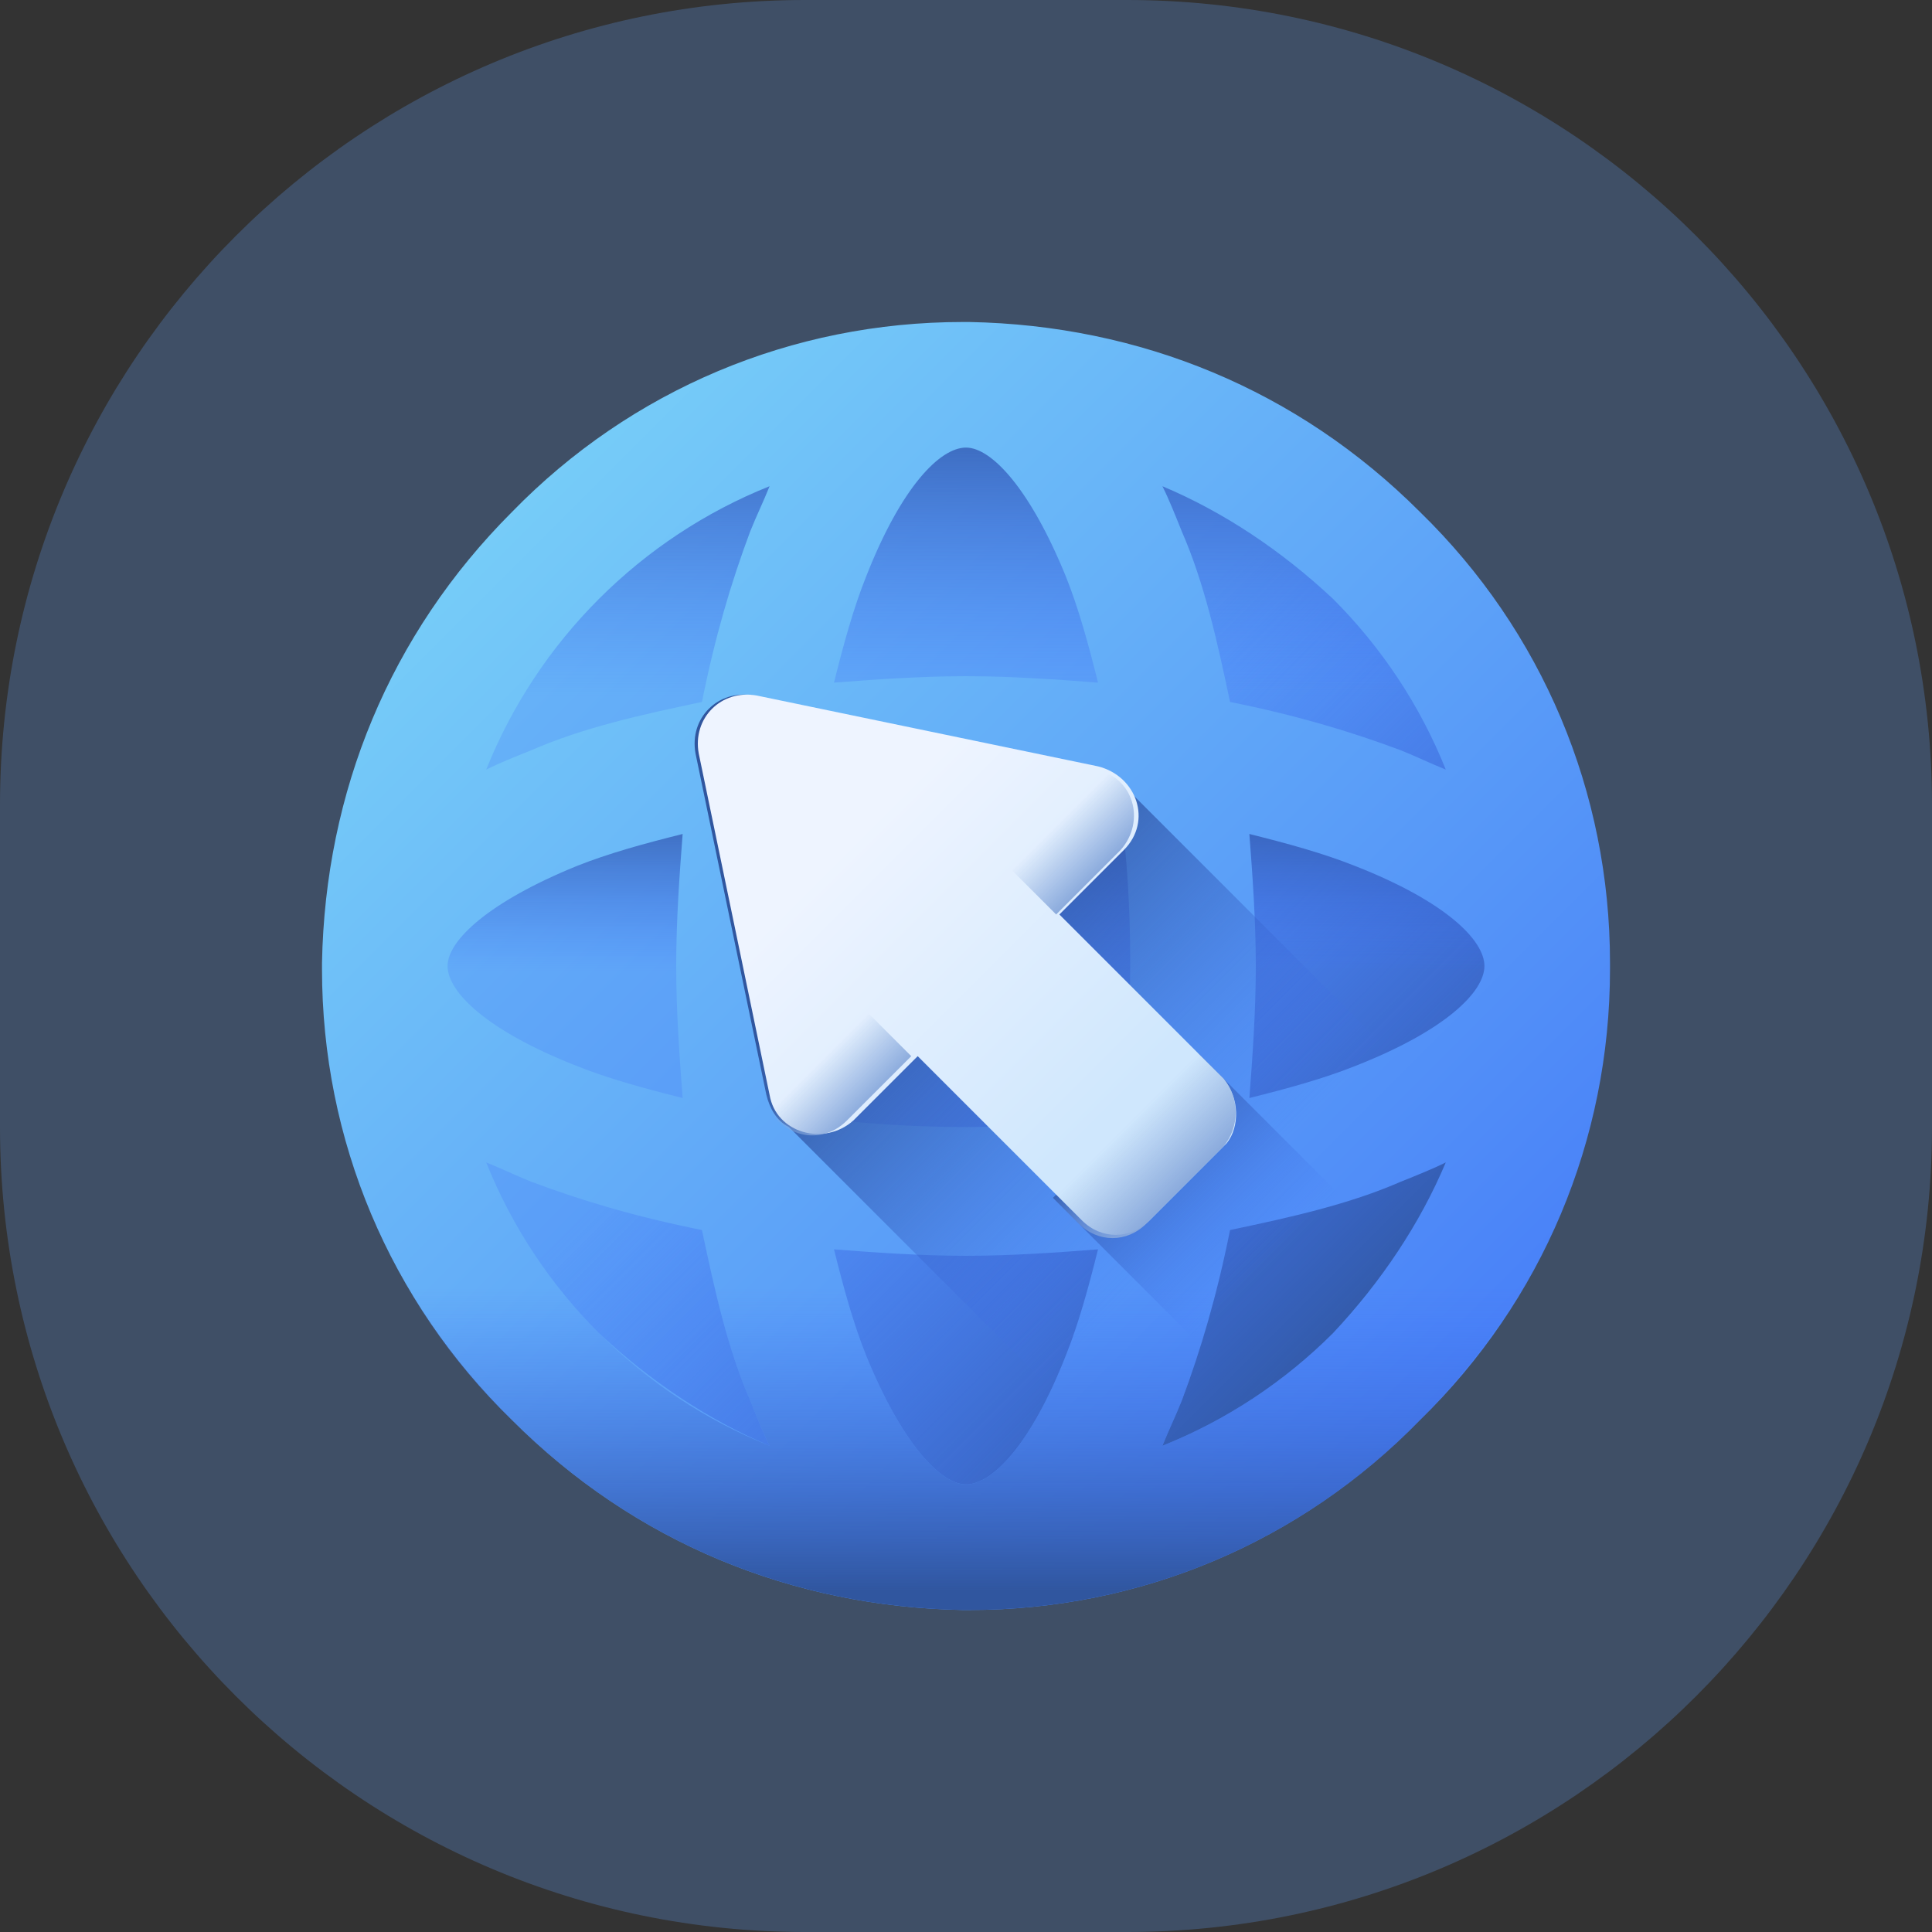 <?xml version="1.0" encoding="utf-8"?>
<!-- Generator: Adobe Illustrator 24.1.0, SVG Export Plug-In . SVG Version: 6.00 Build 0)  -->
<svg version="1.1" id="Layer_1" xmlns="http://www.w3.org/2000/svg" xmlns:xlink="http://www.w3.org/1999/xlink" x="0px" y="0px"
	 viewBox="0 0 60 60" style="enable-background:new 0 0 60 60;" xml:space="preserve">
<rect x="0" y="0" width="60" height="60" fill="#333333" stroke="none"/>
<style type="text/css">
	.st0{opacity:0.25;fill:#66A4FF;enable-background:new    ;}
	.st1{clip-path:url(#SVGID_2_);}
	.st2{fill:url(#SVGID_3_);}
	.st3{fill:url(#SVGID_4_);}
	.st4{fill:url(#SVGID_5_);}
	.st5{fill:url(#SVGID_6_);}
	.st6{fill:url(#SVGID_7_);}
	.st7{fill:url(#SVGID_8_);}
	.st8{fill:url(#SVGID_9_);}
	.st9{fill:url(#SVGID_10_);}
	.st10{fill:url(#SVGID_11_);}
	.st11{fill:url(#SVGID_12_);}
	.st12{fill:url(#SVGID_13_);}
	.st13{fill:url(#SVGID_14_);}
</style>
<g id="ease" transform="translate(-140 -1062)">
	<path id="Rectangle_108" class="st0" d="M165,1062h10c13.8,0,25,11.2,25,25v10c0,13.8-11.2,25-25,25h-10c-13.8,0-25-11.2-25-25v-10
		C140,1073.2,151.2,1062,165,1062z"/>
	<g>
		<g>
			<g>
				<g>
					<g>
						<g>
							<defs>
								<path id="SVGID_1_" d="M165,1062h10c13.8,0,25,11.2,25,25v10c0,13.8-11.2,25-25,25h-10c-13.8,0-25-11.2-25-25v-10
									C140,1073.2,151.2,1062,165,1062z"/>
							</defs>
							<clipPath id="SVGID_2_">
								<use xlink:href="#SVGID_1_"  style="overflow:visible;"/>
							</clipPath>
							<g class="st1">
								
									<linearGradient id="SVGID_3_" gradientUnits="userSpaceOnUse" x1="143.799" y1="1120.201" x2="177.465" y2="1086.535" gradientTransform="matrix(1.004 0 0 -1.004 2.467 2193.424)">
									<stop  offset="0" style="stop-color:#76CCF8"/>
									<stop  offset="0.833" style="stop-color:#518EF8"/>
									<stop  offset="1" style="stop-color:#4981F8"/>
								</linearGradient>
								<circle class="st2" cx="170" cy="1092" r="18.2"/>
								
									<linearGradient id="SVGID_4_" gradientUnits="userSpaceOnUse" x1="164.833" y1="1099.167" x2="179.456" y2="1084.544" gradientTransform="matrix(1.004 0 0 -1.004 2.467 2193.424)">
									<stop  offset="0" style="stop-color:#4071F7;stop-opacity:0"/>
									<stop  offset="1" style="stop-color:#30569F"/>
								</linearGradient>
								<circle class="st3" cx="170" cy="1092" r="18.2"/>
								
									<linearGradient id="SVGID_5_" gradientUnits="userSpaceOnUse" x1="166.879" y1="1105.402" x2="166.879" y2="1115.335" gradientTransform="matrix(1.004 0 0 -1.004 2.467 2193.424)">
									<stop  offset="0" style="stop-color:#4071F7;stop-opacity:0"/>
									<stop  offset="1" style="stop-color:#30569F"/>
								</linearGradient>
								<path class="st4" d="M170,1073.8c-10,0-18.2,8.1-18.2,18.2s8.1,18.2,18.2,18.2s18.2-8.1,18.2-18.2S180,1073.8,170,1073.8z
									 M170,1097.7c-9.9,0-17.9-2.5-17.9-5.7s8-5.7,17.9-5.7s17.9,2.5,17.9,5.7S179.9,1097.7,170,1097.7z"/>
								
									<linearGradient id="SVGID_6_" gradientUnits="userSpaceOnUse" x1="166.879" y1="1096.887" x2="166.879" y2="1102.833" gradientTransform="matrix(1.004 0 0 -1.004 2.467 2193.424)">
									<stop  offset="0" style="stop-color:#4071F7;stop-opacity:0"/>
									<stop  offset="0.161" style="stop-color:#3D6BE4;stop-opacity:0.161"/>
									<stop  offset="0.524" style="stop-color:#3660BF;stop-opacity:0.524"/>
									<stop  offset="0.816" style="stop-color:#3259A7;stop-opacity:0.816"/>
									<stop  offset="1" style="stop-color:#30569F"/>
								</linearGradient>
								<ellipse class="st5" cx="170" cy="1092" rx="17.9" ry="5.7"/>
								
									<linearGradient id="SVGID_7_" gradientUnits="userSpaceOnUse" x1="152.792" y1="1111.208" x2="180.966" y2="1083.034" gradientTransform="matrix(1.004 0 0 -1.004 2.467 2193.424)">
									<stop  offset="0" style="stop-color:#76CCF8"/>
									<stop  offset="0.833" style="stop-color:#518EF8"/>
									<stop  offset="1" style="stop-color:#4981F8"/>
								</linearGradient>
								<path class="st6" d="M190,1092.1c0,0,0-0.1,0-0.1s0-0.1,0-0.1c0-5.3-2.1-10.3-5.9-14c-3.8-3.8-8.7-5.8-14-5.9
									c0,0-0.1,0-0.1,0s-0.1,0-0.1,0c-5.3,0-10.3,2.1-14,5.9c-3.8,3.8-5.8,8.7-5.9,14c0,0,0,0.1,0,0.1s0,0.1,0,0.1
									c0,5.3,2.1,10.3,5.9,14c3.8,3.8,8.7,5.8,14,5.9c0,0,0.1,0,0.1,0c0,0,0.1,0,0.1,0c5.3,0,10.3-2.1,14-5.9
									C187.9,1102.4,190,1097.4,190,1092.1z M182.1,1095.1c-1,0.4-2.1,0.7-3.3,1c0.1-1.3,0.2-2.7,0.2-4.1c0-1.4-0.1-2.8-0.2-4.1
									c1.2,0.3,2.3,0.6,3.3,1c2.8,1.1,4,2.3,4,3.1C186.1,1092.8,184.9,1094,182.1,1095.1z M170,1108.1c-0.8,0-2-1.3-3.1-4
									c-0.4-1-0.7-2.1-1-3.3c1.3,0.1,2.7,0.2,4.1,0.2s2.8-0.1,4.1-0.2c-0.3,1.2-0.6,2.3-1,3.3C172,1106.9,170.8,1108.1,170,1108.1
									z M170,1097c-1.6,0-3.2-0.1-4.8-0.3c-0.2-1.5-0.3-3.1-0.3-4.8s0.1-3.2,0.3-4.8c1.5-0.2,3.1-0.3,4.8-0.3s3.2,0.1,4.8,0.3
									c0.2,1.5,0.3,3.1,0.3,4.8s-0.1,3.2-0.3,4.8C173.2,1096.9,171.6,1097,170,1097z M153.9,1092c0-0.8,1.3-2,4-3.1
									c1-0.4,2.1-0.7,3.3-1c-0.1,1.3-0.2,2.7-0.2,4.1c0,1.4,0.1,2.8,0.2,4.1c-1.2-0.3-2.3-0.6-3.3-1
									C155.1,1094,153.9,1092.8,153.9,1092L153.9,1092z M170,1075.9c0.8,0,2,1.3,3.1,4c0.4,1,0.7,2.1,1,3.3
									c-1.3-0.1-2.7-0.2-4.1-0.2s-2.8,0.1-4.1,0.2c0.3-1.2,0.6-2.3,1-3.3C168,1077.1,169.2,1075.9,170,1075.9z M184.9,1085.9
									c-0.5-0.2-0.9-0.4-1.4-0.6c-1.6-0.6-3.3-1.1-5.3-1.5c-0.4-1.9-0.8-3.7-1.5-5.3c-0.2-0.5-0.4-1-0.6-1.4
									c1.9,0.8,3.7,2,5.3,3.5C182.9,1082.1,184.1,1083.9,184.9,1085.9L184.9,1085.9z M158.6,1080.6c1.5-1.5,3.3-2.7,5.3-3.5
									c-0.2,0.5-0.4,0.9-0.6,1.4c-0.6,1.6-1.1,3.3-1.5,5.3c-1.9,0.4-3.7,0.8-5.3,1.5c-0.5,0.2-1,0.4-1.4,0.6
									C155.9,1083.9,157.1,1082.1,158.6,1080.6z M155.1,1098.1c0.5,0.2,0.9,0.4,1.4,0.6c1.6,0.6,3.3,1.1,5.3,1.5
									c0.4,1.9,0.8,3.7,1.5,5.3c0.2,0.5,0.4,1,0.6,1.4c-1.9-0.8-3.7-2-5.3-3.5C157.1,1101.9,155.9,1100.1,155.1,1098.1
									L155.1,1098.1z M176.1,1106.9c0.2-0.5,0.4-0.9,0.6-1.4c0.6-1.6,1.1-3.3,1.5-5.3c1.9-0.4,3.7-0.8,5.3-1.5
									c0.5-0.2,1-0.4,1.4-0.6c-0.8,1.9-2,3.7-3.5,5.3C179.9,1104.9,178.1,1106.1,176.1,1106.9L176.1,1106.9z"/>
								
									<linearGradient id="SVGID_8_" gradientUnits="userSpaceOnUse" x1="166.879" y1="1087.074" x2="166.879" y2="1077.699" gradientTransform="matrix(1.004 0 0 -1.004 2.467 2193.424)">
									<stop  offset="0" style="stop-color:#4071F7;stop-opacity:0"/>
									<stop  offset="1" style="stop-color:#30569F"/>
								</linearGradient>
								<path class="st7" d="M150.8,1097.6c0.9,3.2,2.6,6.1,5.1,8.5c3.8,3.8,8.7,5.8,14,5.9c0,0,0.1,0,0.1,0s0.1,0,0.1,0
									c5.3,0,10.3-2.1,14-5.9c2.4-2.4,4.1-5.3,5.1-8.5H150.8z M158.6,1103.4c-1.5-1.5-2.7-3.3-3.5-5.3c0.5,0.2,0.9,0.4,1.4,0.6
									c1.6,0.6,3.3,1.1,5.3,1.5c0.4,1.9,0.8,3.7,1.5,5.3c0.2,0.5,0.4,1,0.6,1.4C161.9,1106.1,160.1,1104.9,158.6,1103.4
									L158.6,1103.4z M173.1,1104.1c-1.1,2.8-2.3,4-3.1,4s-2-1.3-3.1-4c-0.4-1-0.7-2.1-1-3.3c1.3,0.1,2.7,0.2,4.1,0.2
									s2.8-0.1,4.1-0.2C173.8,1101.9,173.5,1103.1,173.1,1104.1z M181.4,1103.4c-1.5,1.5-3.3,2.7-5.3,3.5c0.2-0.5,0.4-0.9,0.6-1.4
									c0.6-1.6,1.1-3.3,1.5-5.3c1.9-0.4,3.7-0.8,5.3-1.5c0.5-0.2,1-0.4,1.4-0.6C184.1,1100.1,182.9,1101.9,181.4,1103.4
									L181.4,1103.4z"/>
								
									<linearGradient id="SVGID_9_" gradientUnits="userSpaceOnUse" x1="174.509" y1="1089.491" x2="164.81" y2="1099.19" gradientTransform="matrix(1.004 0 0 -1.004 2.467 2193.424)">
									<stop  offset="0" style="stop-color:#4071F7;stop-opacity:0"/>
									<stop  offset="0.161" style="stop-color:#3D6BE4;stop-opacity:0.161"/>
									<stop  offset="0.524" style="stop-color:#3660BF;stop-opacity:0.524"/>
									<stop  offset="0.816" style="stop-color:#3259A7;stop-opacity:0.816"/>
									<stop  offset="1" style="stop-color:#30569F"/>
								</linearGradient>
								<path class="st8" d="M184.1,1106.1c1.8-1.8,3.3-4,4.2-6.3l-13.3-13.3c-0.2-0.3-0.5-0.6-1-0.7l-10.6-2.2
									c-1.1-0.2-2,0.7-1.8,1.8l2.2,10.6c0.1,0.4,0.3,0.8,0.7,1l13.3,13.3C180.2,1109.4,182.3,1108,184.1,1106.1z"/>
								
									<linearGradient id="SVGID_10_" gradientUnits="userSpaceOnUse" x1="176.202" y1="1087.798" x2="170.703" y2="1093.297" gradientTransform="matrix(1.004 0 0 -1.004 2.467 2193.424)">
									<stop  offset="0" style="stop-color:#4071F7;stop-opacity:0"/>
									<stop  offset="0.161" style="stop-color:#3D6BE4;stop-opacity:0.161"/>
									<stop  offset="0.524" style="stop-color:#3660BF;stop-opacity:0.524"/>
									<stop  offset="0.816" style="stop-color:#3259A7;stop-opacity:0.816"/>
									<stop  offset="1" style="stop-color:#30569F"/>
								</linearGradient>
								<path class="st9" d="M177.2,1094.7l-4.5,4.5l9,9c0.8-0.6,1.7-1.3,2.4-2.1c0.8-0.8,1.4-1.6,2.1-2.4L177.2,1094.7z"/>
								<g>
									
										<linearGradient id="SVGID_11_" gradientUnits="userSpaceOnUse" x1="163.201" y1="1100.8" x2="171.403" y2="1092.597" gradientTransform="matrix(1.004 0 0 -1.004 2.467 2193.424)">
										<stop  offset="0" style="stop-color:#EEF4FF"/>
										<stop  offset="1" style="stop-color:#CFE7FD"/>
									</linearGradient>
									<path class="st10" d="M178,1095.5l-5.1-5.1l2-2c0.9-0.9,0.4-2.3-0.8-2.6l-10.6-2.2c-1.1-0.2-2,0.7-1.8,1.8l2.2,10.6
										c0.2,1.2,1.7,1.6,2.6,0.8l2-2l5.1,5.1c0.6,0.6,1.5,0.6,2.1,0l2.4-2.4C178.5,1097,178.5,1096.1,178,1095.5L178,1095.5z"/>
									
										<linearGradient id="SVGID_12_" gradientUnits="userSpaceOnUse" x1="171.846" y1="1092.154" x2="173.704" y2="1090.296" gradientTransform="matrix(1.004 0 0 -1.004 2.467 2193.424)">
										<stop  offset="0" style="stop-color:#8AAADC;stop-opacity:0"/>
										<stop  offset="1" style="stop-color:#8AAADC"/>
									</linearGradient>
									<path class="st11" d="M178,1095.5l-5.1-5.1l-4.5,4.5l5.1,5.1c0.6,0.6,1.5,0.6,2.1,0l2.4-2.4
										C178.5,1097,178.5,1096.1,178,1095.5z"/>
									
										<linearGradient id="SVGID_13_" gradientUnits="userSpaceOnUse" x1="162.373" y1="1094.139" x2="163.78" y2="1092.732" gradientTransform="matrix(1.004 0 0 -1.004 2.467 2193.424)">
										<stop  offset="0" style="stop-color:#8AAADC;stop-opacity:0"/>
										<stop  offset="1" style="stop-color:#8AAADC"/>
									</linearGradient>
									<path class="st12" d="M164.2,1090.7l4.1,4.1l-2,2c-0.9,0.9-2.3,0.4-2.6-0.8l-0.9-4.6c-0.1-0.3,0-0.5,0.2-0.7
										C163.4,1090.4,163.9,1090.4,164.2,1090.7L164.2,1090.7z"/>
									
										<linearGradient id="SVGID_14_" gradientUnits="userSpaceOnUse" x1="169.861" y1="1101.627" x2="171.268" y2="1100.22" gradientTransform="matrix(1.004 0 0 -1.004 2.467 2193.424)">
										<stop  offset="0" style="stop-color:#8AAADC;stop-opacity:0"/>
										<stop  offset="1" style="stop-color:#8AAADC"/>
									</linearGradient>
									<path class="st13" d="M174.8,1088.4l-2,2l-4.1-4.1c-0.3-0.3-0.3-0.8,0-1.1c0.2-0.2,0.5-0.3,0.7-0.2l4.6,0.9
										C175.2,1086.1,175.6,1087.5,174.8,1088.4L174.8,1088.4z"/>
								</g>
							</g>
						</g>
					</g>
				</g>
			</g>
		</g>
	</g>
</g>
</svg>
